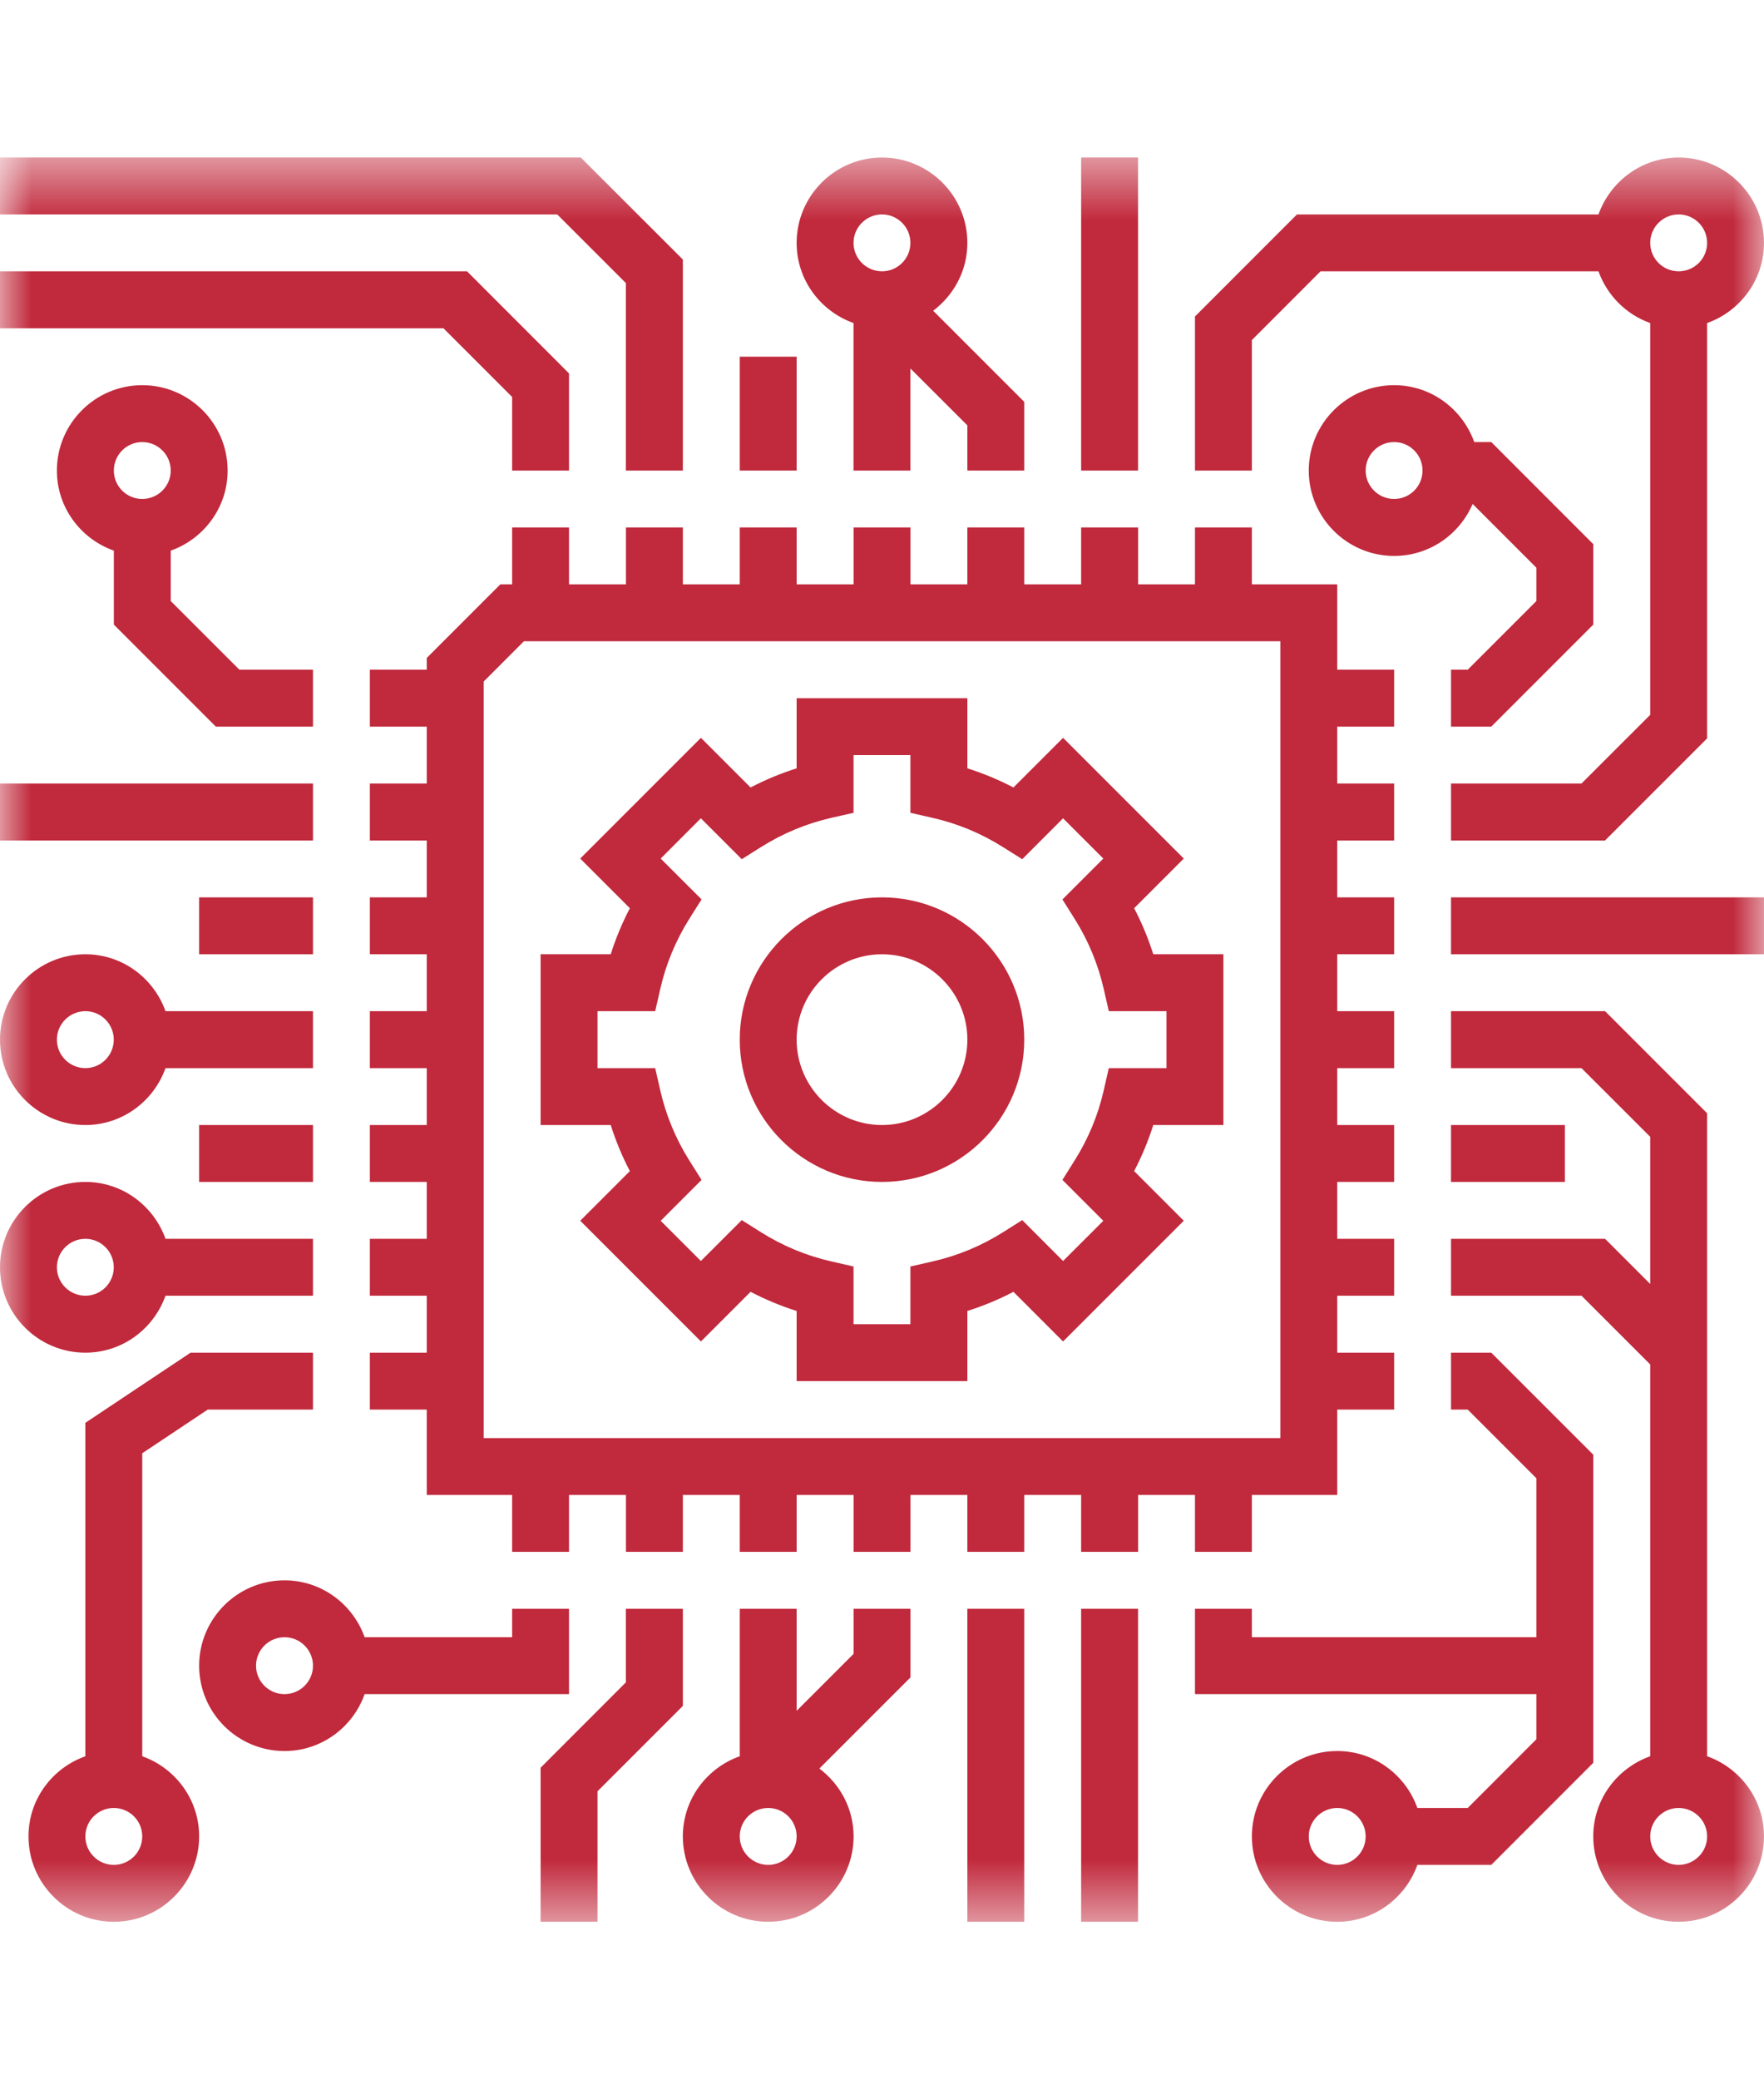 <svg width="28" height="33" viewBox="0 0 28 33" fill="none" xmlns="http://www.w3.org/2000/svg">
<g clip-path="url(#clip0_1047_405)">
<mask id="mask0_1047_405" style="mask-type:luminance" maskUnits="userSpaceOnUse" x="0" y="2" width="28" height="29">
<path d="M28 2.5H0V30.5H28V2.5Z" fill="white"/>
</mask>
<g mask="url(#mask0_1047_405)">
<path d="M2.258 27.873V23.064L3.298 22.371H4.968V21.468H3.025L1.355 22.581V27.873C0.83 28.06 0.452 28.557 0.452 29.145C0.452 29.892 1.06 30.5 1.806 30.5C2.553 30.5 3.161 29.892 3.161 29.145C3.161 28.557 2.782 28.06 2.258 27.873ZM1.806 29.597C1.557 29.597 1.355 29.395 1.355 29.145C1.355 28.896 1.557 28.694 1.806 28.694C2.056 28.694 2.258 28.896 2.258 29.145C2.258 29.395 2.056 29.597 1.806 29.597Z" fill="#C1293C"/>
<path d="M2.627 20.564H4.968V19.661H2.627C2.44 19.137 1.943 18.758 1.355 18.758C0.608 18.758 0 19.366 0 20.113C0 20.86 0.608 21.468 1.355 21.468C1.943 21.468 2.44 21.089 2.627 20.564ZM0.903 20.113C0.903 19.864 1.106 19.661 1.355 19.661C1.604 19.661 1.806 19.864 1.806 20.113C1.806 20.362 1.604 20.564 1.355 20.564C1.106 20.564 0.903 20.362 0.903 20.113Z" fill="#C1293C"/>
<path d="M1.355 17.855C1.943 17.855 2.44 17.476 2.627 16.952H4.968V16.048H2.627C2.44 15.524 1.943 15.145 1.355 15.145C0.608 15.145 0 15.753 0 16.5C0 17.247 0.608 17.855 1.355 17.855ZM1.355 16.048C1.604 16.048 1.806 16.251 1.806 16.5C1.806 16.749 1.604 16.952 1.355 16.952C1.106 16.952 0.903 16.749 0.903 16.5C0.903 16.251 1.106 16.048 1.355 16.048Z" fill="#C1293C"/>
<path d="M4.968 17.855H3.161V18.758H4.968V17.855Z" fill="#C1293C"/>
<path d="M4.968 14.242H3.161V15.145H4.968V14.242Z" fill="#C1293C"/>
<path d="M4.968 12.435H0V13.339H4.968V12.435Z" fill="#C1293C"/>
<path d="M3.426 11.532H4.968V10.629H3.8L2.71 9.539V8.739C3.234 8.553 3.613 8.056 3.613 7.468C3.613 6.721 3.005 6.113 2.258 6.113C1.511 6.113 0.903 6.721 0.903 7.468C0.903 8.056 1.282 8.553 1.807 8.739V9.913L3.426 11.532ZM2.258 7.016C2.507 7.016 2.71 7.218 2.71 7.468C2.71 7.717 2.507 7.919 2.258 7.919C2.009 7.919 1.807 7.717 1.807 7.468C1.807 7.218 2.009 7.016 2.258 7.016Z" fill="#C1293C"/>
<path d="M8.129 6.3V7.468H9.032V5.926L7.413 4.306H0V5.21H7.039L8.129 6.3Z" fill="#C1293C"/>
<path d="M9.935 4.493V7.468H10.839V4.119L9.219 2.5H0V3.403H8.845L9.935 4.493Z" fill="#C1293C"/>
<path d="M12.645 5.661H11.742V7.468H12.645V5.661Z" fill="#C1293C"/>
<path d="M18.064 2.5H17.161V7.468H18.064V2.5Z" fill="#C1293C"/>
<path d="M13.548 5.127V7.468H14.451V5.848L15.355 6.751V7.468H16.258V6.378L14.812 4.932C15.14 4.684 15.355 4.296 15.355 3.855C15.355 3.108 14.747 2.5 14 2.5C13.253 2.5 12.645 3.108 12.645 3.855C12.645 4.443 13.024 4.94 13.548 5.127ZM14 3.403C14.249 3.403 14.451 3.606 14.451 3.855C14.451 4.104 14.249 4.306 14 4.306C13.751 4.306 13.548 4.104 13.548 3.855C13.548 3.606 13.751 3.403 14 3.403Z" fill="#C1293C"/>
<path d="M19.871 5.397L20.961 4.306H25.373C25.51 4.689 25.811 4.99 26.194 5.127V11.345L25.103 12.435H23.032V13.339H25.477L27.097 11.719V5.127C27.621 4.94 28 4.443 28 3.855C28 3.108 27.392 2.5 26.645 2.5C26.057 2.5 25.56 2.879 25.373 3.403H20.587L18.968 5.023V7.468H19.871V5.397ZM26.645 3.403C26.895 3.403 27.097 3.606 27.097 3.855C27.097 4.104 26.895 4.306 26.645 4.306C26.396 4.306 26.194 4.104 26.194 3.855C26.194 3.606 26.396 3.403 26.645 3.403Z" fill="#C1293C"/>
<path d="M23.375 7.998L24.387 9.01V9.539L23.297 10.629H23.032V11.532H23.671L25.29 9.913V8.636L23.671 7.016H23.401C23.213 6.492 22.717 6.113 22.129 6.113C21.382 6.113 20.774 6.721 20.774 7.468C20.774 8.215 21.382 8.823 22.129 8.823C22.688 8.823 23.168 8.482 23.375 7.998ZM22.129 7.919C21.88 7.919 21.677 7.717 21.677 7.468C21.677 7.218 21.88 7.016 22.129 7.016C22.378 7.016 22.58 7.218 22.58 7.468C22.58 7.717 22.378 7.919 22.129 7.919Z" fill="#C1293C"/>
<path d="M28 14.242H23.032V15.145H28V14.242Z" fill="#C1293C"/>
<path d="M27.097 27.873V17.668L25.477 16.048H23.032V16.952H25.103L26.194 18.042V20.378L25.477 19.661H23.032V20.564H25.103L26.194 21.655V27.873C25.669 28.06 25.29 28.557 25.29 29.145C25.29 29.892 25.898 30.5 26.645 30.5C27.392 30.5 28 29.892 28 29.145C28 28.557 27.621 28.06 27.097 27.873ZM26.645 29.597C26.396 29.597 26.194 29.394 26.194 29.145C26.194 28.896 26.396 28.694 26.645 28.694C26.894 28.694 27.097 28.896 27.097 29.145C27.097 29.394 26.894 29.597 26.645 29.597Z" fill="#C1293C"/>
<path d="M24.839 17.855H23.032V18.758H24.839V17.855Z" fill="#C1293C"/>
<path d="M25.29 23.087L23.671 21.468H23.032V22.371H23.297L24.387 23.461V25.984H19.871V25.532H18.968V26.887H24.387V27.603L23.297 28.694H22.498C22.311 28.169 21.814 27.79 21.226 27.79C20.479 27.79 19.871 28.398 19.871 29.145C19.871 29.892 20.479 30.5 21.226 30.5C21.814 30.5 22.311 30.121 22.498 29.597H23.671L25.29 27.977V23.087ZM21.226 29.597C20.977 29.597 20.774 29.395 20.774 29.145C20.774 28.896 20.977 28.694 21.226 28.694C21.475 28.694 21.677 28.896 21.677 29.145C21.677 29.395 21.475 29.597 21.226 29.597Z" fill="#C1293C"/>
<path d="M9.032 25.532H8.129V25.984H5.788C5.601 25.46 5.104 25.081 4.516 25.081C3.769 25.081 3.161 25.689 3.161 26.436C3.161 27.183 3.769 27.79 4.516 27.79C5.104 27.79 5.601 27.412 5.788 26.887H9.032V25.532ZM4.516 26.887C4.267 26.887 4.064 26.685 4.064 26.436C4.064 26.186 4.267 25.984 4.516 25.984C4.765 25.984 4.968 26.186 4.968 26.436C4.968 26.685 4.765 26.887 4.516 26.887Z" fill="#C1293C"/>
<path d="M18.064 25.532H17.161V30.5H18.064V25.532Z" fill="#C1293C"/>
<path d="M16.258 25.532H15.355V30.5H16.258V25.532Z" fill="#C1293C"/>
<path d="M13.549 26.248L12.645 27.152V25.532H11.742V27.873C11.217 28.06 10.839 28.557 10.839 29.145C10.839 29.892 11.447 30.5 12.194 30.5C12.941 30.5 13.549 29.892 13.549 29.145C13.549 28.704 13.334 28.316 13.006 28.068L14.452 26.622V25.532H13.549V26.248ZM12.194 29.597C11.944 29.597 11.742 29.394 11.742 29.145C11.742 28.896 11.944 28.694 12.194 28.694C12.443 28.694 12.645 28.896 12.645 29.145C12.645 29.394 12.443 29.597 12.194 29.597Z" fill="#C1293C"/>
<path d="M10.839 25.532H9.935V26.7L8.581 28.055V30.5H9.484V28.429L10.839 27.074V25.532Z" fill="#C1293C"/>
<path d="M18.968 24.629H19.871V23.726H21.226V22.371H22.129V21.468H21.226V20.564H22.129V19.661H21.226V18.758H22.129V17.855H21.226V16.952H22.129V16.048H21.226V15.145H22.129V14.242H21.226V13.339H22.129V12.435H21.226V11.532H22.129V10.629H21.226V9.274H19.871V8.371H18.968V9.274H18.065V8.371H17.161V9.274H16.258V8.371H15.355V9.274H14.452V8.371H13.549V9.274H12.645V8.371H11.742V9.274H10.839V8.371H9.936V9.274H9.032V8.371H8.129V9.274H7.942L6.774 10.442V10.629H5.871V11.532H6.774V12.435H5.871V13.339H6.774V14.242H5.871V15.145H6.774V16.048H5.871V16.952H6.774V17.855H5.871V18.758H6.774V19.661H5.871V20.564H6.774V21.468H5.871V22.371H6.774V23.726H8.129V24.629H9.032V23.726H9.936V24.629H10.839V23.726H11.742V24.629H12.645V23.726H13.549V24.629H14.452V23.726H15.355V24.629H16.258V23.726H17.161V24.629H18.065V23.726H18.968V24.629ZM7.678 22.823V10.816L8.316 10.177H20.323V22.823H7.678Z" fill="#C1293C"/>
<path d="M18.002 14.414L18.79 13.626L16.874 11.71L16.086 12.498C15.851 12.375 15.607 12.274 15.355 12.194V11.081H12.645V12.194C12.393 12.274 12.148 12.375 11.914 12.498L11.126 11.71L9.21 13.626L9.998 14.414C9.875 14.649 9.774 14.893 9.694 15.145H8.581V17.855H9.694C9.774 18.107 9.875 18.352 9.998 18.586L9.21 19.374L11.126 21.29L11.914 20.502C12.149 20.625 12.393 20.726 12.645 20.806V21.919H15.355V20.806C15.607 20.726 15.851 20.625 16.086 20.502L16.874 21.29L18.79 19.374L18.002 18.586C18.125 18.352 18.226 18.107 18.306 17.855H19.419V15.145H18.306C18.226 14.893 18.125 14.648 18.002 14.414ZM18.516 16.952H17.6L17.52 17.303C17.43 17.699 17.274 18.075 17.056 18.42L16.864 18.726L17.513 19.375L16.874 20.013L16.226 19.364L15.92 19.557C15.575 19.774 15.199 19.93 14.803 20.02L14.451 20.1V21.016H13.548V20.1L13.197 20.02C12.801 19.93 12.425 19.774 12.08 19.557L11.774 19.364L11.125 20.013L10.487 19.375L11.136 18.726L10.943 18.42C10.726 18.075 10.57 17.699 10.48 17.303L10.4 16.952H9.484V16.048H10.4L10.48 15.697C10.57 15.301 10.726 14.925 10.943 14.58L11.136 14.274L10.487 13.626L11.125 12.987L11.774 13.636L12.08 13.443C12.425 13.226 12.801 13.07 13.197 12.979L13.548 12.9V11.984H14.451V12.9L14.803 12.98C15.199 13.07 15.575 13.226 15.92 13.444L16.226 13.636L16.874 12.987L17.513 13.626L16.864 14.275L17.056 14.58C17.274 14.926 17.43 15.302 17.52 15.697L17.6 16.048H18.516V16.952Z" fill="#C1293C"/>
<path d="M14 14.242C12.755 14.242 11.742 15.255 11.742 16.5C11.742 17.745 12.755 18.758 14 18.758C15.245 18.758 16.258 17.745 16.258 16.5C16.258 15.255 15.245 14.242 14 14.242ZM14 17.855C13.253 17.855 12.645 17.247 12.645 16.5C12.645 15.753 13.253 15.145 14 15.145C14.747 15.145 15.355 15.753 15.355 16.5C15.355 17.247 14.747 17.855 14 17.855Z" fill="#C1293C"/>
</g>
</g>
<defs>
<clipPath id="clip0_1047_405">
<rect width="28" height="33" fill="white"/>
</clipPath>
</defs>
</svg>
